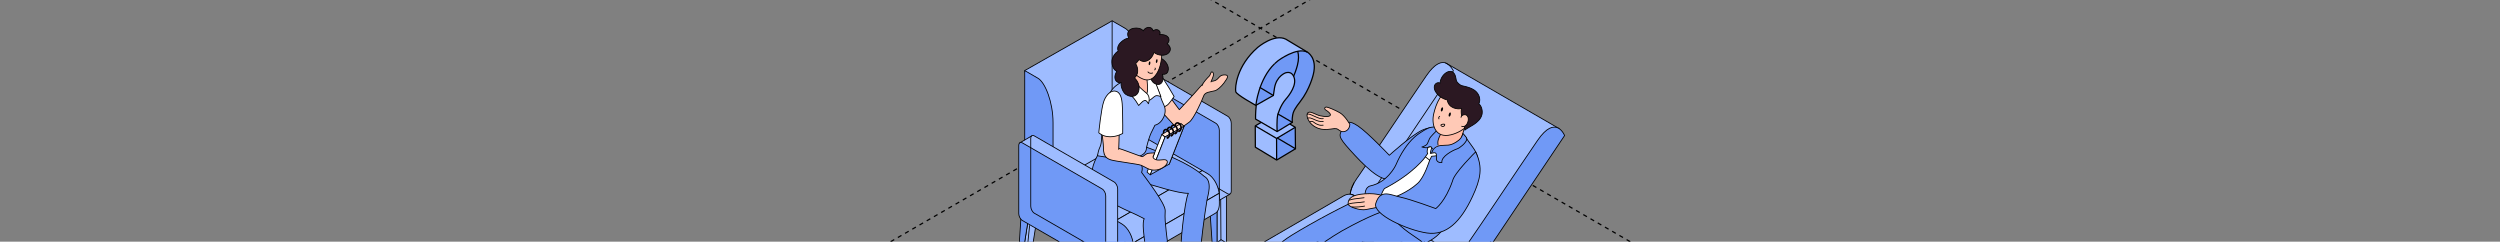 <?xml version="1.0" encoding="UTF-8"?> <svg xmlns="http://www.w3.org/2000/svg" width="1200" height="116" viewBox="0 0 1200 116" fill="none"><rect x="0" y="0" width="1200" height="116" fill="#808080" stroke="none"/><g clip-path="url(#clip0_4414_80000)"><path d="M-16 -344.957L1225.63 371.812" stroke="black" stroke-width="0.6" stroke-linejoin="round" stroke-dasharray="2 2"></path><path d="M1226 -344.957L-15.626 371.812" stroke="black" stroke-width="0.6" stroke-linejoin="round" stroke-dasharray="2 2"></path><path d="M658.455 138.287L653.646 135.509L648.838 105.141L653.646 107.909L658.455 138.287Z" fill="#3A2832" stroke="black" stroke-width="0.4" stroke-miterlimit="10" stroke-linecap="round" stroke-linejoin="round"></path><path d="M658.456 138.287L660.547 137.006L658.456 105.141L653.646 107.909L658.456 138.287Z" fill="#2B1822" stroke="black" stroke-width="0.4" stroke-miterlimit="10" stroke-linecap="round" stroke-linejoin="round"></path><path d="M693.878 30.185C692.033 29.6 689.48 30.256 686.189 34.286C685.687 34.901 685.164 35.598 684.63 36.388C674.685 50.905 658.742 74.947 652.016 84.636C651.709 85.077 651.411 85.497 651.145 85.876C643.937 96.119 651.145 103.306 651.145 103.306L704.551 134.33L713.061 119.874L743.861 67.576L748.511 61.808L693.901 30.19L693.878 30.185Z" fill="#9EBCFF" stroke="black" stroke-width="0.4" stroke-miterlimit="10" stroke-linecap="round" stroke-linejoin="round"></path><path d="M704.541 134.33L751.007 65.064C751.007 65.064 746.844 54.545 738.027 67.402C727.621 82.576 710.663 108.186 704.541 116.891C697.333 127.133 704.541 134.32 704.541 134.32V134.33Z" fill="#7099F6" stroke="black" stroke-width="0.4" stroke-miterlimit="10" stroke-linecap="round" stroke-linejoin="round"></path><path d="M647.967 94.528C647.823 99.89 651.166 103.225 651.166 103.225V103.235L697.632 33.969C697.632 33.969 696.258 31.182 693.918 30.271" stroke="black" stroke-width="0.4" stroke-miterlimit="10" stroke-linecap="round" stroke-linejoin="round"></path><path d="M649.906 87.812C648.553 90.284 648.022 92.545 647.969 94.528" stroke="black" stroke-width="0.4" stroke-miterlimit="10" stroke-linecap="round" stroke-linejoin="round"></path><path d="M702.952 124.508L650.099 94.069C648.756 92.972 646.88 92.889 644.788 94.099L559.352 143.67C558.203 144.336 557.117 145.321 556.143 146.511L618.633 182.589L702.952 124.518V124.508Z" fill="#9EBCFF" stroke="black" stroke-width="0.4" stroke-miterlimit="10" stroke-linecap="round" stroke-linejoin="round"></path><path d="M648.682 93.248C650.881 93.673 652.36 95.989 652.36 99.618V104.283V104.293L568.166 153.1" stroke="black" stroke-width="0.4" stroke-miterlimit="10" stroke-linecap="round" stroke-linejoin="round"></path><path d="M673.24 81.503C681.945 74.626 693.96 63.516 693.96 63.516L690.647 62.06C690.647 62.06 687.943 60.053 682.755 62.432C677.566 64.81 666.872 74.533 666.872 74.533C666.872 74.533 656.661 63.752 651.955 60.553C647.238 57.354 646.279 58.626 644.516 61.764C642.752 64.901 641.979 65.341 647.946 71.943C653.913 78.556 663.249 88.412 667.881 85.432C669.358 84.483 671.209 83.109 673.24 81.503Z" fill="#7099F6" stroke="black" stroke-width="0.4" stroke-miterlimit="10" stroke-linecap="round" stroke-linejoin="round"></path><path d="M655.226 94.232C645.034 98.743 630.762 106.31 619.956 112.943C609.149 119.587 587.219 141.209 587.219 141.209L597.728 148.089C597.728 148.089 618.428 135.806 625.769 130.844C633.11 125.872 645.475 121.002 650.878 117.946C656.281 114.891 670.625 102.927 670.625 102.927C670.625 102.927 662.505 95.196 655.226 94.243V94.232Z" fill="#7099F6" stroke="black" stroke-width="0.4" stroke-miterlimit="10" stroke-linecap="round" stroke-linejoin="round"></path><path d="M634.796 116.763C632.477 118.328 630.217 119.902 628.496 121.155C612.399 132.884 597.707 148.078 597.707 148.078L604.423 157.47C604.423 157.47 631.014 144.495 640.618 139.083C650.93 135.061 662.699 131.058 672.337 126.143C680.661 122.053 682.22 120.817 683.902 115.157C680.847 107.13 666.349 100.742 666.349 100.742C665.099 100.937 658.322 102.916 644.091 110.851C641.982 112.026 638.321 114.384 634.796 116.763Z" fill="#7099F6" stroke="black" stroke-width="0.4" stroke-miterlimit="10" stroke-linecap="round" stroke-linejoin="round"></path><path d="M694.349 61.013C692.892 59.968 688.724 61.015 687.166 61.062C685.7 61.105 681.441 63.595 678.961 65.815C675.443 68.963 672.285 73.87 670.112 78.966C669.6 80.165 665.837 87.475 657.839 89.218C655.122 89.813 655.225 93.227 655.225 94.242C658.27 96.682 664.35 99.737 667.857 103.889C673.905 111.056 678.806 112.983 683.563 116.849C688.578 114.911 690.976 112.286 693.775 108.749C698.594 102.639 702.326 94.713 706.027 87.598C708.109 83.599 711.078 78.3 708.334 72.934C707.484 71.27 706.67 70.363 704.53 67.334C701.617 62.054 697.753 63.443 694.37 61.024L694.349 61.013Z" fill="#7099F6" stroke="black" stroke-width="0.4" stroke-miterlimit="10" stroke-linecap="round" stroke-linejoin="round"></path><path d="M692.084 59.743C692.084 59.743 691.572 63.475 688.927 68.857C688.322 72.835 689.716 75.675 694.155 72.845C698.595 70.016 701.255 66.981 701.255 66.981L703.362 60.071L692.074 59.732L692.084 59.743Z" fill="#FFB9A4" stroke="black" stroke-width="0.4" stroke-miterlimit="10" stroke-linecap="round" stroke-linejoin="round"></path><path d="M702.281 64.094C701.45 66.206 701.076 66.859 698.861 68.253C695.856 70.15 694.493 69.555 691.858 69.822C689.11 70.098 687.86 71.185 687.08 73.769C688.157 73.615 688.352 73.082 689.141 74.127C689.665 74.825 689.448 75.614 689.49 76.352C689.541 77.388 690.618 78.249 692.105 78.003C691.633 75.05 697.637 72.025 699.257 71.523C700.732 71.061 703.537 68.744 704.03 67.012C704.002 65.949 703.98 66.117 702.281 64.094Z" fill="#7099F6" stroke="black" stroke-width="0.4" stroke-miterlimit="10" stroke-linecap="round" stroke-linejoin="round"></path><path d="M690.256 69.647C690.124 68.935 690.084 68.026 690.372 67.062C691.018 64.899 692.361 62.941 692.361 62.941L690.771 61.598C690.771 61.598 688.106 64.099 686.825 65.606C685.543 67.114 685.615 68.897 684.558 69.615C683.502 70.333 682.498 70.558 682.498 70.558C682.498 70.558 684.456 71.143 685.163 70.825C685.87 70.507 686.742 70.364 686.917 70.579C686.997 70.678 687.312 71.066 687.639 71.439" fill="#7099F6"></path><path d="M690.256 69.647C690.124 68.935 690.084 68.026 690.372 67.062C691.018 64.899 692.361 62.941 692.361 62.941L690.771 61.598C690.771 61.598 688.106 64.099 686.825 65.606C685.543 67.114 685.615 68.897 684.558 69.615C683.502 70.333 682.498 70.558 682.498 70.558C682.498 70.558 684.456 71.143 685.163 70.825C685.87 70.507 686.742 70.364 686.917 70.579C686.997 70.678 687.312 71.066 687.639 71.439" stroke="black" stroke-width="0.4" stroke-miterlimit="10" stroke-linecap="round" stroke-linejoin="round"></path><path d="M708.682 51.182C708.857 47.748 700.377 42.826 696.892 43.154C691.642 43.636 689.284 49.911 688.177 54.637C687.017 59.61 688.72 66.622 696.502 64.695C702.817 63.126 708.343 57.877 708.672 51.192L708.682 51.182Z" fill="#FFC9B6" stroke="black" stroke-width="0.4" stroke-miterlimit="10" stroke-linecap="round" stroke-linejoin="round"></path><path d="M709.841 49.839C710.734 48.045 710.221 45.83 708.776 44.231C707.453 42.765 705.556 42.088 703.7 41.596C702.05 41.165 701.332 41.299 700.05 40.078C698.677 38.776 699.118 38.295 698.635 36.644C697.17 31.559 691.418 35.526 691.243 39.894C690.73 39.638 690.157 39.587 689.532 39.935C688.065 40.745 688.29 42.652 688.998 43.872C690.177 45.902 692.361 47.44 694.688 47.983C695.303 52.074 699.845 52.617 701.548 52.074C700.727 54.955 702.85 58.861 703.147 62.46C704.603 60.994 710.283 59.271 711.339 54.996C711.738 53.376 711.266 50.957 709.853 49.839H709.841Z" fill="#2B1822" stroke="black" stroke-width="0.4" stroke-miterlimit="10" stroke-linecap="round" stroke-linejoin="round"></path><path d="M701.289 56.326C701.26 55.196 703.996 54.106 704.673 56.321C705.267 58.269 703.685 61.489 701.602 60.611" fill="#FFC9B6"></path><path d="M701.289 56.326C701.26 55.196 703.996 54.106 704.673 56.321C705.267 58.269 703.685 61.489 701.602 60.611" stroke="black" stroke-width="0.4" stroke-miterlimit="10" stroke-linecap="round" stroke-linejoin="round"></path><path d="M685.275 73.717C684.609 72.538 685.49 70.713 685.49 70.713C685.49 70.713 685.952 70.641 686.546 70.498C687.017 70.385 687.202 70.938 687.202 70.938C687.202 70.938 686.597 72.784 686.567 73.635C686.567 73.635 687.777 73.42 688.31 73.348C689.755 73.143 689.427 74.773 689.427 74.773C689.427 74.773 688.187 74.957 687.172 75.009C686.946 75.593 686.618 76.229 686.218 76.875C685.869 77.439 685.192 77.623 684.711 77.305C683.952 76.803 683.901 76.075 684.199 75.296C684.342 74.896 684.875 74.281 685.285 73.717H685.275Z" fill="white" stroke="black" stroke-width="0.4" stroke-miterlimit="10" stroke-linecap="round" stroke-linejoin="round"></path><path d="M684.199 75.285C684.199 75.285 678.652 83.272 664.483 90.541C662.606 93.432 662.463 95.893 662.463 95.893L668.778 94.837C668.778 94.837 675.556 92.55 680.497 87.988C683.799 84.943 686.229 76.874 686.229 76.874L684.209 75.295L684.199 75.285Z" fill="white" stroke="black" stroke-width="0.4" stroke-miterlimit="10" stroke-linecap="round" stroke-linejoin="round"></path><path d="M664.34 94.272C664.34 94.272 661.623 92.601 655.184 93.032C648.746 93.452 647.044 95.359 647.085 97.861C647.105 99.306 652.98 101.162 655.687 100.588C658.394 100.014 664.135 98.978 664.135 98.978L664.34 94.272Z" fill="#FFC9B6" stroke="black" stroke-width="0.4" stroke-miterlimit="10" stroke-linecap="round" stroke-linejoin="round"></path><path d="M697.23 86.83C693.743 96.865 689.167 100.115 689.167 100.115C689.167 100.115 677.288 95.719 672.356 94.663C667.414 93.607 662.606 90.511 660.381 97.606C658.72 102.906 675.689 110.503 684.926 111.836C694.164 113.179 701.069 106.643 706.801 94.33C710.646 86.056 711.926 80.365 708.31 72.906C708.31 72.906 697.978 83.067 697.23 86.83Z" fill="#7099F6" stroke="black" stroke-width="0.4" stroke-miterlimit="10" stroke-linecap="round" stroke-linejoin="round"></path><path d="M647.935 59.681C647.935 59.681 645.577 55.498 643.044 54.073C640.512 52.648 637.467 51.459 636.821 51.397C635.898 51.305 635.273 52.207 636.616 52.986C637.415 53.448 638.482 54.401 638.584 54.934C638.82 56.124 636.236 56.124 633.817 55.601C631.397 55.078 629.08 53.14 627.829 54.073C626.578 55.006 627.768 59.743 632.771 61.609C636.821 63.116 640.368 61.035 642.05 61.998C642.675 62.357 643.454 63.136 644.408 63.208C645.997 63.321 647.771 62.244 647.935 59.681Z" fill="#FFC9B6" stroke="black" stroke-width="0.4" stroke-miterlimit="10" stroke-linecap="round" stroke-linejoin="round"></path><path d="M628.861 58.434C630.258 57.821 630.535 58.876 631.756 59.432C633.596 60.27 633.746 60.177 635.106 60.084" stroke="black" stroke-width="0.4" stroke-miterlimit="10" stroke-linecap="round" stroke-linejoin="round"></path><path d="M627.707 56.814C629.123 55.698 632.077 58.87 635.161 58.27" stroke="black" stroke-width="0.4" stroke-miterlimit="10" stroke-linecap="round" stroke-linejoin="round"></path><path d="M627.492 54.858C628.322 53.949 633.279 57.633 635.152 56.913" stroke="black" stroke-width="0.4" stroke-miterlimit="10" stroke-linecap="round" stroke-linejoin="round"></path><path d="M654.989 98.916C653.957 99.246 650.286 99.523 649.002 99.323" stroke="black" stroke-width="0.4" stroke-miterlimit="10" stroke-linecap="round" stroke-linejoin="round"></path><path d="M654.872 96.893C652.203 97.398 649.698 97.166 647.24 97.952" stroke="black" stroke-width="0.4" stroke-miterlimit="10" stroke-linecap="round" stroke-linejoin="round"></path><path d="M654.745 94.908C650.548 95.363 648.849 95.582 647.727 96.067" stroke="black" stroke-width="0.4" stroke-miterlimit="10" stroke-linecap="round" stroke-linejoin="round"></path><path d="M695.421 54.842C695.576 54.296 695.908 53.913 696.162 53.985C696.415 54.058 696.496 54.558 696.34 55.104C696.185 55.649 695.853 56.032 695.6 55.96C695.346 55.888 695.266 55.387 695.421 54.842Z" fill="black"></path><path d="M691.679 52.373C691.834 51.828 692.167 51.444 692.42 51.517C692.674 51.589 692.754 52.09 692.599 52.635C692.443 53.18 692.112 53.563 691.857 53.491C691.603 53.419 691.524 52.918 691.679 52.373Z" fill="black"></path><path d="M691.041 55.844C690.552 56.225 690.447 56.554 690.712 57.081" stroke="black" stroke-width="0.4" stroke-miterlimit="10" stroke-linecap="round" stroke-linejoin="round"></path><path d="M693.229 59.599C693.93 59.746 693.063 61.088 692.18 60.647C690.684 59.898 692.547 59.456 693.229 59.599Z" stroke="black" stroke-width="0.4" stroke-miterlimit="10" stroke-linecap="round" stroke-linejoin="round"></path><path d="M535.451 147.695L539.96 145.091V112.947L535.451 115.553V147.695Z" fill="#9EBCFF" stroke="black" stroke-width="0.4" stroke-miterlimit="10" stroke-linecap="round" stroke-linejoin="round"></path><path d="M535.452 147.695L533.203 146.398L530.943 112.947L535.452 115.553V147.695Z" fill="#7099F6" stroke="black" stroke-width="0.4" stroke-miterlimit="10" stroke-linecap="round" stroke-linejoin="round"></path><path d="M490.953 121.848L495.462 119.243L499.971 90.772L495.462 93.376L490.953 121.848Z" fill="#9EBCFF" stroke="black" stroke-width="0.4" stroke-miterlimit="10" stroke-linecap="round" stroke-linejoin="round"></path><path d="M490.952 121.848L489 120.646L490.952 90.772L495.46 93.376L490.952 121.848Z" fill="#7099F6" stroke="black" stroke-width="0.4" stroke-miterlimit="10" stroke-linecap="round" stroke-linejoin="round"></path><path d="M584.164 119.232L588.673 116.628V84.484L584.164 87.089V119.232Z" fill="#9EBCFF" stroke="black" stroke-width="0.4" stroke-miterlimit="10" stroke-linecap="round" stroke-linejoin="round"></path><path d="M584.165 119.232L581.916 117.935L579.656 84.484L584.165 87.089V119.232Z" fill="#7099F6" stroke="black" stroke-width="0.4" stroke-miterlimit="10" stroke-linecap="round" stroke-linejoin="round"></path><path d="M539.662 93.387L544.171 90.782L548.68 62.31L544.171 64.915L539.662 93.387Z" fill="#3A2832" stroke="black" stroke-width="0.4" stroke-miterlimit="10" stroke-linecap="round" stroke-linejoin="round"></path><path d="M539.664 93.387L537.713 92.185L539.664 62.31L544.173 64.915L539.664 93.387Z" fill="#2B1822" stroke="black" stroke-width="0.4" stroke-miterlimit="10" stroke-linecap="round" stroke-linejoin="round"></path><path d="M543.998 37.02L549.689 33.704C550.007 33.415 550.468 33.377 550.987 33.675L589.259 55.773C590.22 56.331 590.999 57.821 590.999 59.109V91.713C590.999 92.502 590.701 93.021 590.258 93.184L590.278 93.242L584.481 96.587L581.145 91.56L581.577 88.589L550.987 70.932C550.026 70.374 549.247 68.884 549.247 67.596V42.355L544.94 40.923L544.008 37.02H543.998Z" fill="#9EBCFF" stroke="black" stroke-width="0.4" stroke-miterlimit="10" stroke-linecap="round" stroke-linejoin="round"></path><path d="M545.258 74.277L583.529 96.375C584.491 96.933 585.269 96.337 585.269 95.058V62.454C585.269 61.166 584.491 59.676 583.529 59.118L545.258 37.02C544.296 36.462 543.518 37.058 543.518 38.337V70.941C543.518 72.229 544.296 73.719 545.258 74.277Z" fill="#7099F6" stroke="black" stroke-width="0.4" stroke-miterlimit="10" stroke-linecap="round" stroke-linejoin="round"></path><path d="M549.26 56.766V67.579C549.26 68.867 550.038 70.357 551 70.914L589.271 93.013C589.641 93.227 589.983 93.271 590.265 93.171" stroke="black" stroke-width="0.4" stroke-miterlimit="10" stroke-linecap="round" stroke-linejoin="round"></path><path d="M491.867 82.899L533.004 58.984C534.023 58.013 535.522 57.879 537.185 58.84L577.111 81.89L524.842 112.062L491.867 82.909V82.899Z" fill="#9EBCFF" stroke="black" stroke-width="0.4" stroke-miterlimit="10" stroke-linecap="round" stroke-linejoin="round"></path><path d="M524.83 112.054L577.099 81.881L579.733 83.4C582.483 84.986 584.771 89.013 585.194 92.771L535.482 121.463L524.83 112.044V112.054Z" fill="#9EBCFF" stroke="black" stroke-width="0.4" stroke-miterlimit="10" stroke-linecap="round" stroke-linejoin="round"></path><path d="M585.283 97.893C585.283 100.19 584.485 101.796 583.235 102.44L541.387 126.701L535.484 121.481L585.196 92.789C585.244 93.202 585.283 93.616 585.283 94.019V97.903V97.893Z" fill="#9EBCFF" stroke="black" stroke-width="0.4" stroke-miterlimit="10" stroke-linecap="round" stroke-linejoin="round"></path><path d="M495.893 101.576L538.442 126.145C541.499 127.904 543.989 126.019 543.989 121.944V118.061C543.989 113.985 541.49 109.217 538.442 107.458L495.893 82.889C492.836 81.13 490.346 83.014 490.346 87.09V90.973C490.346 95.039 492.845 99.817 495.893 101.576Z" fill="#7099F6" stroke="black" stroke-width="0.4" stroke-miterlimit="10" stroke-linecap="round" stroke-linejoin="round"></path><path d="M533.83 10C533.83 10 537.926 12.365 540.175 13.662C543.636 15.662 547.424 25.139 547.424 35.011V63.972L505.451 87.859L491.857 33.886L533.83 10Z" fill="#9EBCFF" stroke="black" stroke-width="0.4" stroke-miterlimit="10" stroke-linecap="round" stroke-linejoin="round"></path><path d="M498.212 37.549C501.673 39.548 505.461 49.026 505.461 58.898V87.859L491.867 80.016V33.887C491.867 33.887 495.963 36.251 498.212 37.549Z" fill="#7099F6" stroke="black" stroke-width="0.4" stroke-miterlimit="10" stroke-linecap="round" stroke-linejoin="round"></path><path d="M533.82 47.156V10.01" stroke="black" stroke-width="0.4" stroke-miterlimit="10" stroke-linecap="round" stroke-linejoin="round"></path><path d="M551.727 32.531C551.727 32.531 556.082 36.289 558.774 41.836C560.36 45.114 563.869 49.727 566.08 52.64C567.292 51.352 573.185 45.065 575.925 41.845C578.453 38.875 580.145 39.375 582.567 38.875C585.096 38.356 584.875 36.097 587.451 35.963C590.037 35.828 589.595 37.078 587.451 39.913C586.125 41.672 584.298 43.249 583.144 43.556C580.712 44.22 578.357 44.075 577.655 46.286C577.222 47.661 572.973 57.177 570.829 58.638C567.993 60.58 567.878 61.214 565.696 61.079C564.167 60.993 562.86 59.407 562.196 58.638C560.129 56.264 557.582 53.87 555.726 51.217C553.188 47.593 547.939 37.923 547.738 37.568C547.536 37.212 551.727 32.522 551.727 32.522V32.531Z" fill="#FFC9B6" stroke="black" stroke-width="0.4" stroke-miterlimit="10" stroke-linecap="round" stroke-linejoin="round"></path><path d="M551.24 31.713C551.24 31.713 553.884 32.337 556.335 35.115C558.786 37.884 563.574 46.323 563.574 46.323C563.574 46.323 561.334 49.755 560.257 50.476C559.181 51.206 556.441 52.792 556.441 52.792L547.145 38.855L551.24 31.703V31.713Z" fill="white" stroke="black" stroke-width="0.4" stroke-miterlimit="10" stroke-linecap="round" stroke-linejoin="round"></path><path d="M536.181 74.95C536.701 73.844 548.804 69.817 548.477 69.961C558.158 73.614 569.915 77.66 578.048 84.658C582.224 86.974 579.683 94.01 579.327 96.173C578.097 103.69 576.52 115.878 575.943 123.472C574.664 125.75 569.237 126.535 566.834 124.824C566.103 119.384 568.663 95.87 570.422 92.784C565.664 92.967 553.108 88.794 548.483 87.496C542.879 85.929 542.257 87.215 538.095 82.947C535.239 80.025 534.23 79.025 536.172 74.94L536.181 74.95Z" fill="#7099F6" stroke="black" stroke-width="0.4" stroke-miterlimit="10" stroke-linecap="round" stroke-linejoin="round"></path><path d="M536.645 75.728C539.634 75.795 542.961 76.016 545.902 75.132C546.191 75.555 546.489 75.968 546.729 76.458C547.796 78.63 548.796 80.274 547.969 82.754C549.421 84.811 559.486 97.701 559.294 101.152C559.083 105.073 559.342 106.871 559.794 111.225C560.65 119.607 562.14 126.691 562.745 135.092C560.794 138.091 556.805 140.297 554.219 137.942C551.7 130.146 547.239 107.88 549.248 105.006C540.951 100.45 530.328 97.893 525.772 89.242C522.82 83.629 524.243 79.467 527.281 73.709C530.05 75.401 533.261 75.651 536.654 75.737L536.645 75.728Z" fill="#7099F6" stroke="black" stroke-width="0.4" stroke-miterlimit="10" stroke-linecap="round" stroke-linejoin="round"></path><path d="M552.823 35.501C549.439 31.204 550.852 32.444 546.747 34.789C541.719 37.663 537.662 39.48 535.47 41.306C531.74 44.411 529.577 50.803 528.942 58.839C528.846 60.06 528.961 61.221 528.823 65.161C528.592 71.799 527.833 68.959 526.789 74.747C526.789 74.747 550.408 79.487 550.317 70.821C552.074 63.644 553.087 62.969 554.37 60.098C557.822 59.32 560.501 54.229 558.708 50.5C557.116 47.19 556.946 45.667 555.975 43.437C553.735 38.294 553.794 36.731 552.823 35.51V35.501Z" fill="#9EBCFF" stroke="black" stroke-width="0.4" stroke-miterlimit="10" stroke-linecap="round" stroke-linejoin="round"></path><path d="M551.403 37.874C550.461 37.72 547.99 36.461 548.73 31.876C548.942 30.588 543.164 27.147 543.174 27.329C543.231 31.482 542.222 35.98 540.318 38.133C543.058 40.998 545.635 47.525 550.365 45.189C552.73 44.026 553.277 43.16 551.412 37.874H551.403Z" fill="#FFB9A4" stroke="black" stroke-width="0.4" stroke-miterlimit="10" stroke-linecap="round" stroke-linejoin="round"></path><path d="M552.928 34.857C552.928 34.857 554.765 39.913 555.399 41.576C556.033 43.239 557.235 46.373 557.235 46.373C557.235 46.373 555.466 45.585 554.572 46.065C553.678 46.546 552.428 47.949 551.659 48.161C550.89 48.382 549.871 48.218 549.871 48.218L549.256 46.104C549.256 46.104 550.861 45.604 550.842 42.883C550.823 40.163 550.39 36.492 550.39 36.492L552.928 34.857Z" fill="white" stroke="black" stroke-width="0.4" stroke-miterlimit="10" stroke-linecap="round" stroke-linejoin="round"></path><path d="M542.463 33.887C542.463 33.887 542.511 35.617 543.953 38.106C545.405 40.596 548.74 43.47 550.288 44.71C552.547 46.517 551.221 49.804 551.221 49.804C551.221 49.804 550.365 47.911 549.327 48.247C548.289 48.584 547.75 49.535 546.558 50.641C545.606 49.209 545.145 47.978 543.049 45.912C541.386 44.278 538.281 40.673 539.031 37.684C539.79 34.684 542.463 33.887 542.463 33.887Z" fill="white" stroke="black" stroke-width="0.4" stroke-miterlimit="10" stroke-linecap="round" stroke-linejoin="round"></path><path d="M556.152 28.004C556.2 27.918 556.257 27.85 556.315 27.802C556.276 27.764 556.238 27.725 556.2 27.677C556.161 27.629 556.2 27.552 556.267 27.571C556.401 27.6 556.526 27.668 556.661 27.716C556.757 27.725 556.853 27.754 556.93 27.812C559.276 28.763 561.506 31.733 560.612 34.233C560.199 35.386 559.17 35.819 558.007 35.646C558.007 35.646 557.988 35.646 557.978 35.646C558.795 38.299 557.795 41.499 554.613 40.25C552.489 39.414 551.97 36.751 552.037 34.713C552.123 31.82 554.892 30.455 556.152 28.014V28.004Z" fill="#2B1822" stroke="black" stroke-width="0.4" stroke-miterlimit="10" stroke-linecap="round" stroke-linejoin="round"></path><path d="M555.509 21.718C551.596 20.844 549.558 20.68 546.078 22.084C544.126 22.612 542.29 23.487 540.531 24.64C540.396 24.727 540.29 24.919 540.319 25.082C541.213 30.235 542.944 35.694 548.722 37.972C553.471 39.856 556.143 34.637 556.97 31.138C557.931 27.063 558.22 22.324 555.518 21.709L555.509 21.718Z" fill="#FFC9B6" stroke="black" stroke-width="0.4" stroke-miterlimit="10" stroke-linecap="round" stroke-linejoin="round"></path><path d="M581.26 39.343C581.587 38.73 581.776 37.974 582.157 37.136C582.724 35.867 582.503 34.694 581.811 34.521C581.118 34.348 581.109 35.915 580.359 36.617C579.609 37.318 577.382 39.667 577.053 40.976" fill="#FFC9B6"></path><path d="M581.26 39.343C581.587 38.73 581.776 37.974 582.157 37.136C582.724 35.867 582.503 34.694 581.811 34.521C581.118 34.348 581.109 35.915 580.359 36.617C579.609 37.318 577.382 39.667 577.053 40.976" stroke="black" stroke-width="0.4" stroke-miterlimit="10" stroke-linecap="round" stroke-linejoin="round"></path><path d="M552.124 83.908L550.586 82.63L557.7 64.463L559.238 65.741L552.124 83.908Z" fill="white" stroke="black" stroke-width="0.4" stroke-miterlimit="10" stroke-linecap="round" stroke-linejoin="round"></path><path d="M561.23 78.766L559.691 77.478L566.805 59.32L568.344 60.599L561.23 78.766Z" fill="white" stroke="black" stroke-width="0.4" stroke-miterlimit="10" stroke-linecap="round" stroke-linejoin="round"></path><path d="M557.699 64.463L566.803 59.32L568.341 60.599L559.237 65.741L557.699 64.463Z" fill="#FFE8DE" stroke="black" stroke-width="0.4" stroke-miterlimit="10" stroke-linecap="round" stroke-linejoin="round"></path><path d="M552.123 83.907L561.227 78.765L568.341 60.598L559.237 65.74L552.123 83.907Z" fill="#9EBCFF" stroke="black" stroke-width="0.4" stroke-miterlimit="10" stroke-linecap="round" stroke-linejoin="round"></path><path d="M560.775 66.213C560.65 66.415 560.429 66.511 560.284 66.424C560.14 66.338 560.131 66.097 560.265 65.896C560.39 65.694 560.611 65.598 560.755 65.684C560.9 65.771 560.909 66.011 560.775 66.213Z" fill="#E2B39F" stroke="black" stroke-width="0.4" stroke-miterlimit="10" stroke-linecap="round" stroke-linejoin="round"></path><path d="M560.18 66.213C560.18 66.136 560.238 65.886 560.305 65.838C560.391 65.867 560.612 65.828 560.651 65.799C561.18 65.511 561.372 64.636 561.084 63.752C560.93 63.272 560.661 62.868 560.324 62.608C560.007 62.368 559.67 62.281 559.382 62.377C558.901 62.531 558.632 63.156 558.69 63.896C558.555 63.964 558.363 64.079 558.353 64.069C558.344 64.05 558.334 64.021 558.334 63.992C558.228 63.031 558.603 62.243 559.276 62.032C559.69 61.907 560.141 62.003 560.555 62.32C560.949 62.627 561.266 63.089 561.439 63.637C561.814 64.79 561.439 65.934 560.622 66.203C560.603 66.203 560.324 66.27 560.18 66.203V66.213Z" fill="#FA4146" stroke="black" stroke-width="0.4" stroke-miterlimit="10" stroke-linecap="round" stroke-linejoin="round"></path><path d="M562.62 65.164C562.495 65.366 562.274 65.462 562.13 65.376C561.986 65.289 561.976 65.049 562.111 64.847C562.236 64.645 562.457 64.549 562.601 64.635C562.745 64.722 562.755 64.962 562.62 65.164Z" fill="#E2B39F" stroke="black" stroke-width="0.4" stroke-miterlimit="10" stroke-linecap="round" stroke-linejoin="round"></path><path d="M562.026 65.164C562.026 65.087 562.083 64.837 562.151 64.789C562.237 64.818 562.458 64.779 562.497 64.751C563.025 64.462 563.218 63.588 562.929 62.703C562.776 62.223 562.506 61.819 562.17 61.559C561.853 61.319 561.516 61.233 561.228 61.329C560.747 61.483 560.468 62.098 560.526 62.828C560.391 62.895 560.286 62.972 560.199 63.011C560.189 62.992 560.18 62.963 560.18 62.944C560.074 61.982 560.449 61.194 561.122 60.983C561.535 60.858 561.987 60.954 562.401 61.271C562.795 61.579 563.112 62.04 563.285 62.588C563.66 63.741 563.285 64.885 562.468 65.154C562.449 65.154 562.17 65.222 562.026 65.154V65.164Z" fill="#FA4146" stroke="black" stroke-width="0.4" stroke-miterlimit="10" stroke-linecap="round" stroke-linejoin="round"></path><path d="M564.474 64.117C564.349 64.319 564.128 64.415 563.984 64.329C563.839 64.242 563.83 64.002 563.964 63.8C564.089 63.598 564.31 63.502 564.455 63.589C564.599 63.675 564.608 63.915 564.474 64.117Z" fill="#E2B39F" stroke="black" stroke-width="0.4" stroke-miterlimit="10" stroke-linecap="round" stroke-linejoin="round"></path><path d="M563.879 64.117C563.879 64.04 563.937 63.79 564.004 63.742C564.091 63.771 564.312 63.733 564.35 63.704C564.879 63.415 565.071 62.541 564.783 61.656C564.629 61.176 564.36 60.772 564.023 60.513C563.706 60.272 563.37 60.186 563.081 60.282C562.6 60.436 562.322 61.051 562.379 61.781C562.245 61.849 562.139 61.925 562.053 61.964C562.043 61.945 562.033 61.916 562.033 61.897C561.928 60.935 562.302 60.147 562.975 59.936C563.389 59.811 563.841 59.907 564.254 60.224C564.648 60.532 564.965 60.993 565.138 61.541C565.513 62.694 565.138 63.838 564.321 64.108C564.302 64.108 564.023 64.175 563.879 64.108V64.117Z" fill="#FA4146" stroke="black" stroke-width="0.4" stroke-miterlimit="10" stroke-linecap="round" stroke-linejoin="round"></path><path d="M566.333 63.041C566.208 63.243 565.987 63.339 565.843 63.252C565.699 63.166 565.689 62.926 565.824 62.724C565.949 62.522 566.17 62.426 566.314 62.512C566.458 62.599 566.468 62.839 566.333 63.041Z" fill="#E2B39F" stroke="black" stroke-width="0.4" stroke-miterlimit="10" stroke-linecap="round" stroke-linejoin="round"></path><path d="M565.737 63.041C565.737 62.964 565.794 62.714 565.862 62.666C565.948 62.695 566.169 62.656 566.208 62.628C566.736 62.339 566.929 61.465 566.64 60.58C566.486 60.099 566.217 59.696 565.881 59.436C565.564 59.196 565.227 59.109 564.939 59.206C564.458 59.359 564.179 59.975 564.237 60.705C564.102 60.772 563.996 60.849 563.91 60.888C563.9 60.869 563.891 60.84 563.891 60.821C563.785 59.859 564.16 59.071 564.833 58.86C565.246 58.735 565.698 58.831 566.111 59.148C566.506 59.456 566.823 59.917 566.996 60.465C567.371 61.618 566.996 62.762 566.179 63.031C566.16 63.031 565.881 63.099 565.737 63.031V63.041Z" fill="#FA4146" stroke="black" stroke-width="0.4" stroke-miterlimit="10" stroke-linecap="round" stroke-linejoin="round"></path><path d="M554.219 73.345C553.258 73.528 553.085 73.345 551.239 73.586C549.797 73.778 548.74 75.306 548.24 75.2C547.009 74.931 538.963 71.711 536.117 70.942C533.656 70.221 530.926 71.769 530.051 74.037C530.541 75.066 530.974 75.998 533.156 76.729C535.117 77.392 546.355 78.738 547.749 79.334C550.326 80.449 551.172 81.506 553.815 81.65C557.026 81.833 560.507 79.372 560.305 77.652C560.103 75.931 557.305 77.008 555.681 76.825C554.094 76.642 553.229 75.662 553.489 75.143C553.931 74.249 553.95 74.037 554.219 73.355V73.345Z" fill="#FFC9B6" stroke="black" stroke-width="0.4" stroke-miterlimit="10" stroke-linecap="round" stroke-linejoin="round"></path><path d="M536.982 71.709C537.049 69.796 537.222 64.702 537.232 62.404C537.251 59.55 537.232 56.618 537.232 56.618C537.232 56.618 530.31 52.706 529.099 55.964C527.888 59.223 529.637 67.451 529.637 70.575C529.637 72.17 529.762 72.987 530.051 74.035" fill="#FFC9B6"></path><path d="M536.982 71.709C537.049 69.796 537.222 64.702 537.232 62.404C537.251 59.55 537.232 56.618 537.232 56.618C537.232 56.618 530.31 52.706 529.099 55.964C527.888 59.223 529.637 67.451 529.637 70.575C529.637 72.17 529.762 72.987 530.051 74.035" stroke="black" stroke-width="0.4" stroke-miterlimit="10" stroke-linecap="round" stroke-linejoin="round"></path><path d="M535.849 43.862C538.377 44.775 538.693 48.478 538.827 53.044C538.962 57.609 538.895 64.04 538.895 64.04C538.895 64.04 536.299 65.645 532.857 65.645C529.233 65.645 527.416 63.713 527.416 63.713C527.416 63.713 528.563 51.992 529.871 48.493C531.178 44.994 533.686 43.083 535.849 43.862Z" fill="white" stroke="black" stroke-width="0.4" stroke-miterlimit="10" stroke-linecap="round" stroke-linejoin="round"></path><path d="M533.858 28.378C534.185 27.071 535.329 25.379 536.732 24.485C536.3 23.591 536.444 22.534 536.934 21.65C537.655 20.352 539.933 18.362 541.837 18.334C541.356 17.42 541.068 16.421 541.472 15.421C541.914 14.316 543.039 13.768 544.154 13.576C545.855 13.287 547.74 13.556 548.778 14.806C549.393 13.576 551.095 12.72 552.364 13.335C552.941 13.614 553.383 14.22 553.498 14.835C554.392 14.104 555.69 13.902 556.526 14.931C556.998 15.508 556.911 16.113 556.575 16.632C558.459 16.44 560.689 16.978 561.074 18.651C561.295 19.602 560.891 20.41 560.209 21.006C561.631 22.054 562.429 23.755 561.035 25.302C559.401 27.119 555.757 26.764 553.883 25.12C553.325 27.292 551.633 29.282 549.374 29.503C548.509 29.59 547.49 29.186 546.721 28.561C546.298 29.282 545.74 29.964 545.106 30.541C545.875 31.723 546.211 33.204 546.067 34.578C545.961 35.52 545.394 36.808 544.538 37.375C546.298 39.048 547.24 41.355 546.528 43.825C545.952 45.805 543.577 47.353 540.443 45.334C538.934 44.363 537.703 40.99 538.222 39.663C537.03 40.009 535.588 39.24 535.242 37.856C534.954 36.741 535.338 35.338 536.078 34.242C534.079 33.396 533.387 30.272 533.867 28.388L533.858 28.378Z" fill="#2B1822" stroke="black" stroke-width="0.4" stroke-miterlimit="10" stroke-linecap="round" stroke-linejoin="round"></path><path d="M489.48 68.577L495.172 65.26C495.489 64.972 495.95 64.934 496.47 65.231L534.741 87.33C535.702 87.888 536.481 89.377 536.481 90.665V123.27C536.481 124.058 536.183 124.577 535.741 124.74L535.76 124.798L529.963 128.144L526.627 123.117L527.06 120.146L496.47 102.488C495.508 101.931 494.729 100.441 494.729 99.153V73.911L490.423 72.479L489.49 68.577H489.48Z" fill="#9EBCFF" stroke="black" stroke-width="0.4" stroke-miterlimit="10" stroke-linecap="round" stroke-linejoin="round"></path><path d="M490.74 105.843L529.012 127.942C529.973 128.499 530.752 127.903 530.752 126.625V94.02C530.752 92.732 529.973 91.242 529.012 90.685L490.74 68.586C489.779 68.029 489 68.625 489 69.903V102.508C489 103.796 489.779 105.286 490.74 105.843Z" fill="#7099F6" stroke="black" stroke-width="0.4" stroke-miterlimit="10" stroke-linecap="round" stroke-linejoin="round"></path><path d="M495.092 65.242C494.884 65.505 494.762 65.905 494.762 66.411V99.016C494.762 100.304 495.54 101.794 496.502 102.351L534.773 124.45C535.209 124.703 535.607 124.718 535.912 124.541" stroke="black" stroke-width="0.4" stroke-miterlimit="10" stroke-linecap="round" stroke-linejoin="round"></path><path d="M588.531 116.425L586.17 115.094" stroke="black" stroke-width="0.4" stroke-miterlimit="10" stroke-linecap="round" stroke-linejoin="round"></path><path d="M582.066 117.828L586.079 115.094" stroke="black" stroke-width="0.4" stroke-miterlimit="10" stroke-linecap="round" stroke-linejoin="round"></path><path d="M585.941 95.928L586.05 115.118" stroke="black" stroke-width="0.4" stroke-miterlimit="10" stroke-linecap="round" stroke-linejoin="round"></path><path d="M494.207 108.254L493.217 118.05" stroke="black" stroke-width="0.4" stroke-miterlimit="10" stroke-linecap="round" stroke-linejoin="round"></path><path d="M554.82 29.247C554.898 28.75 555.141 28.376 555.362 28.41C555.582 28.445 555.698 28.876 555.619 29.373C555.541 29.87 555.298 30.244 555.077 30.21C554.856 30.175 554.741 29.744 554.82 29.247Z" fill="black"></path><path d="M551.372 30.313C551.451 29.817 551.693 29.442 551.914 29.477C552.135 29.512 552.25 29.943 552.172 30.44C552.094 30.936 551.851 31.311 551.63 31.276C551.409 31.241 551.294 30.81 551.372 30.313Z" fill="black"></path><path d="M554.223 33.539C554.519 33.423 554.777 32.893 554.404 32.662" stroke="black" stroke-width="0.4" stroke-miterlimit="10" stroke-linecap="round" stroke-linejoin="round"></path><path d="M553.257 35.028C552.567 35.298 551.431 35.24 551.029 34.5" stroke="black" stroke-width="0.4" stroke-miterlimit="10" stroke-linecap="round" stroke-linejoin="round"></path><path d="M602.766 50.575L594.986 45.912Z" fill="#9EBCFF"></path><path d="M602.722 50.537L599.23 48.533L596.619 46.908" fill="#9EBCFF"></path><path d="M602.745 50.541L596.151 46.594L594.24 45.209L593.391 44.459L593.123 43.845L593.045 42.735L593.206 41.021L593.531 39.145L594.062 37.128L594.798 34.983L595.714 32.946L596.974 30.57L598.389 28.513L600.402 26.008L602.467 23.921L604.786 21.867L607.095 20.401L608.679 19.579L610.225 18.898L611.63 18.506L612.528 18.242L614.212 18.121L615.488 18.172L616.395 18.507L617.139 18.78L626.891 24.622L627.892 25.227L625.948 35.885L618.508 51.29L612.963 63.171L602.701 57.155L602.951 51.102L603.025 50.472L602.745 50.541Z" fill="#9EBCFF"></path><path d="M612.758 66.469L612.745 76.778L602.525 70.571L602.552 60.449L612.758 66.469Z" fill="#9EBCFF"></path><path d="M602.791 50.481L611.277 45.805L611.78 42.407L612.281 40.166L613.169 38.345L614.33 36.791L616.294 35.295L617.11 34.913L618.132 34.817L619.019 34.838L619.852 35.224L620.677 36.2L621.293 37.328L621.411 38.341L621.35 40.094L621.088 41.184L620.51 42.747L619.51 44.516L618.512 46.062L617.128 47.695L615.944 49.198L614.2 52.55L613.439 54.606L613.228 55.446L612.958 59.345L612.989 63.152L620.308 58.725L620.259 57.015L620.487 55.023L620.983 53.521L621.874 51.822L623.4 49.669L624.952 47.688L626.416 45.422L627.498 43.422L629.153 39.66L630.345 35.851L630.765 33.894L630.852 32.16L630.8 30.629L630.46 28.955L629.78 27.424L628.701 25.977L627.49 24.956L626.031 24.551L624.484 24.471L623.477 24.528L622.159 24.797L620.825 25.187L619.004 25.914L616.703 27.05L614.791 28.246L613.792 28.918L612.83 29.668L611.34 31.035L610.282 32.17L608.695 34.275L607.78 35.657L606.192 38.757L605.531 40.274L604.287 43.726L603.242 47.984L602.825 49.999L602.791 50.481Z" fill="#7099F6"></path><path d="M602.463 60.483L612.741 66.45L612.828 76.791L621.841 71.396L621.627 61.045L619.081 59.516L613.015 63.111L605.398 58.725L602.463 60.483Z" fill="#7099F6"></path><path d="M612.757 66.403L621.675 61.049L619.069 59.462L613.046 63.101L605.357 58.723L602.586 60.439L612.757 66.403Z" fill="#9EBCFF"></path><path d="M621.791 71.378L613.195 66.301" stroke="black" stroke-width="0.6" stroke-miterlimit="10" stroke-linecap="round" stroke-linejoin="round"></path><path d="M620.281 58.718L613.486 54.764" stroke="black" stroke-width="0.6" stroke-miterlimit="10" stroke-linecap="round" stroke-linejoin="round"></path><path d="M611.178 45.816L604.906 42.072" stroke="black" stroke-width="0.6" stroke-miterlimit="10" stroke-linecap="round" stroke-linejoin="round"></path><path d="M602.811 50.572C602.811 50.572 593.476 45.468 593.164 44.016C592.738 42.035 593.497 31.666 603.698 22.757C603.698 22.757 611.673 15.989 617.22 18.822L627.391 24.931C627.391 24.931 632.5 27.553 630.343 35.892C630.343 35.892 628.716 42.87 624.116 48.741C624.116 48.741 621.412 52.071 620.825 53.942C620.825 53.942 620.077 55.843 620.312 58.724L613.014 63.158C613.014 63.158 612.748 57.732 613.299 55.189C613.299 55.189 614.442 50.736 617.222 47.565C617.222 47.565 622.101 42.304 621.377 38.05C621.377 38.05 620.895 33.916 617.133 34.936C617.133 34.936 612.757 36.379 611.759 42.232L611.218 45.816L602.811 50.572Z" stroke="black" stroke-width="0.6" stroke-miterlimit="10" stroke-linejoin="round"></path><path d="M622.941 24.793C623.379 26.417 623.469 28.564 622.749 31.346C622.749 31.346 622.23 33.572 620.949 36.568" stroke="black" stroke-width="0.6" stroke-miterlimit="10" stroke-linecap="round" stroke-linejoin="round"></path><path d="M613 63.141L602.663 57.139C602.663 57.139 602.588 54.111 603.007 50.455" stroke="black" stroke-width="0.6" stroke-miterlimit="10" stroke-linejoin="round"></path><path d="M611.861 30.536C612.397 30.021 612.963 29.529 613.563 29.066C613.563 29.066 622.363 22.49 627.476 25.002" stroke="black" stroke-width="0.6" stroke-miterlimit="10" stroke-linejoin="round"></path><path d="M602.824 50.54C602.824 50.54 604.047 38.055 611.861 30.535" stroke="black" stroke-width="0.6" stroke-miterlimit="10" stroke-linejoin="round"></path><path d="M619.086 59.517L621.712 61.085L621.823 71.411L612.802 76.829L602.566 70.644L602.529 60.429L605.4 58.723" stroke="black" stroke-width="0.6" stroke-miterlimit="10" stroke-linejoin="round"></path><path d="M602.557 60.445L612.768 66.448L621.649 61.146" stroke="black" stroke-width="0.6" stroke-miterlimit="10" stroke-linejoin="round"></path><path d="M612.789 76.782L612.754 66.35" stroke="black" stroke-width="0.6" stroke-miterlimit="10" stroke-linejoin="round"></path></g><defs><clipPath id="clip0_4414_80000"><rect width="1200" height="116" rx="16" fill="white"></rect></clipPath></defs></svg> 